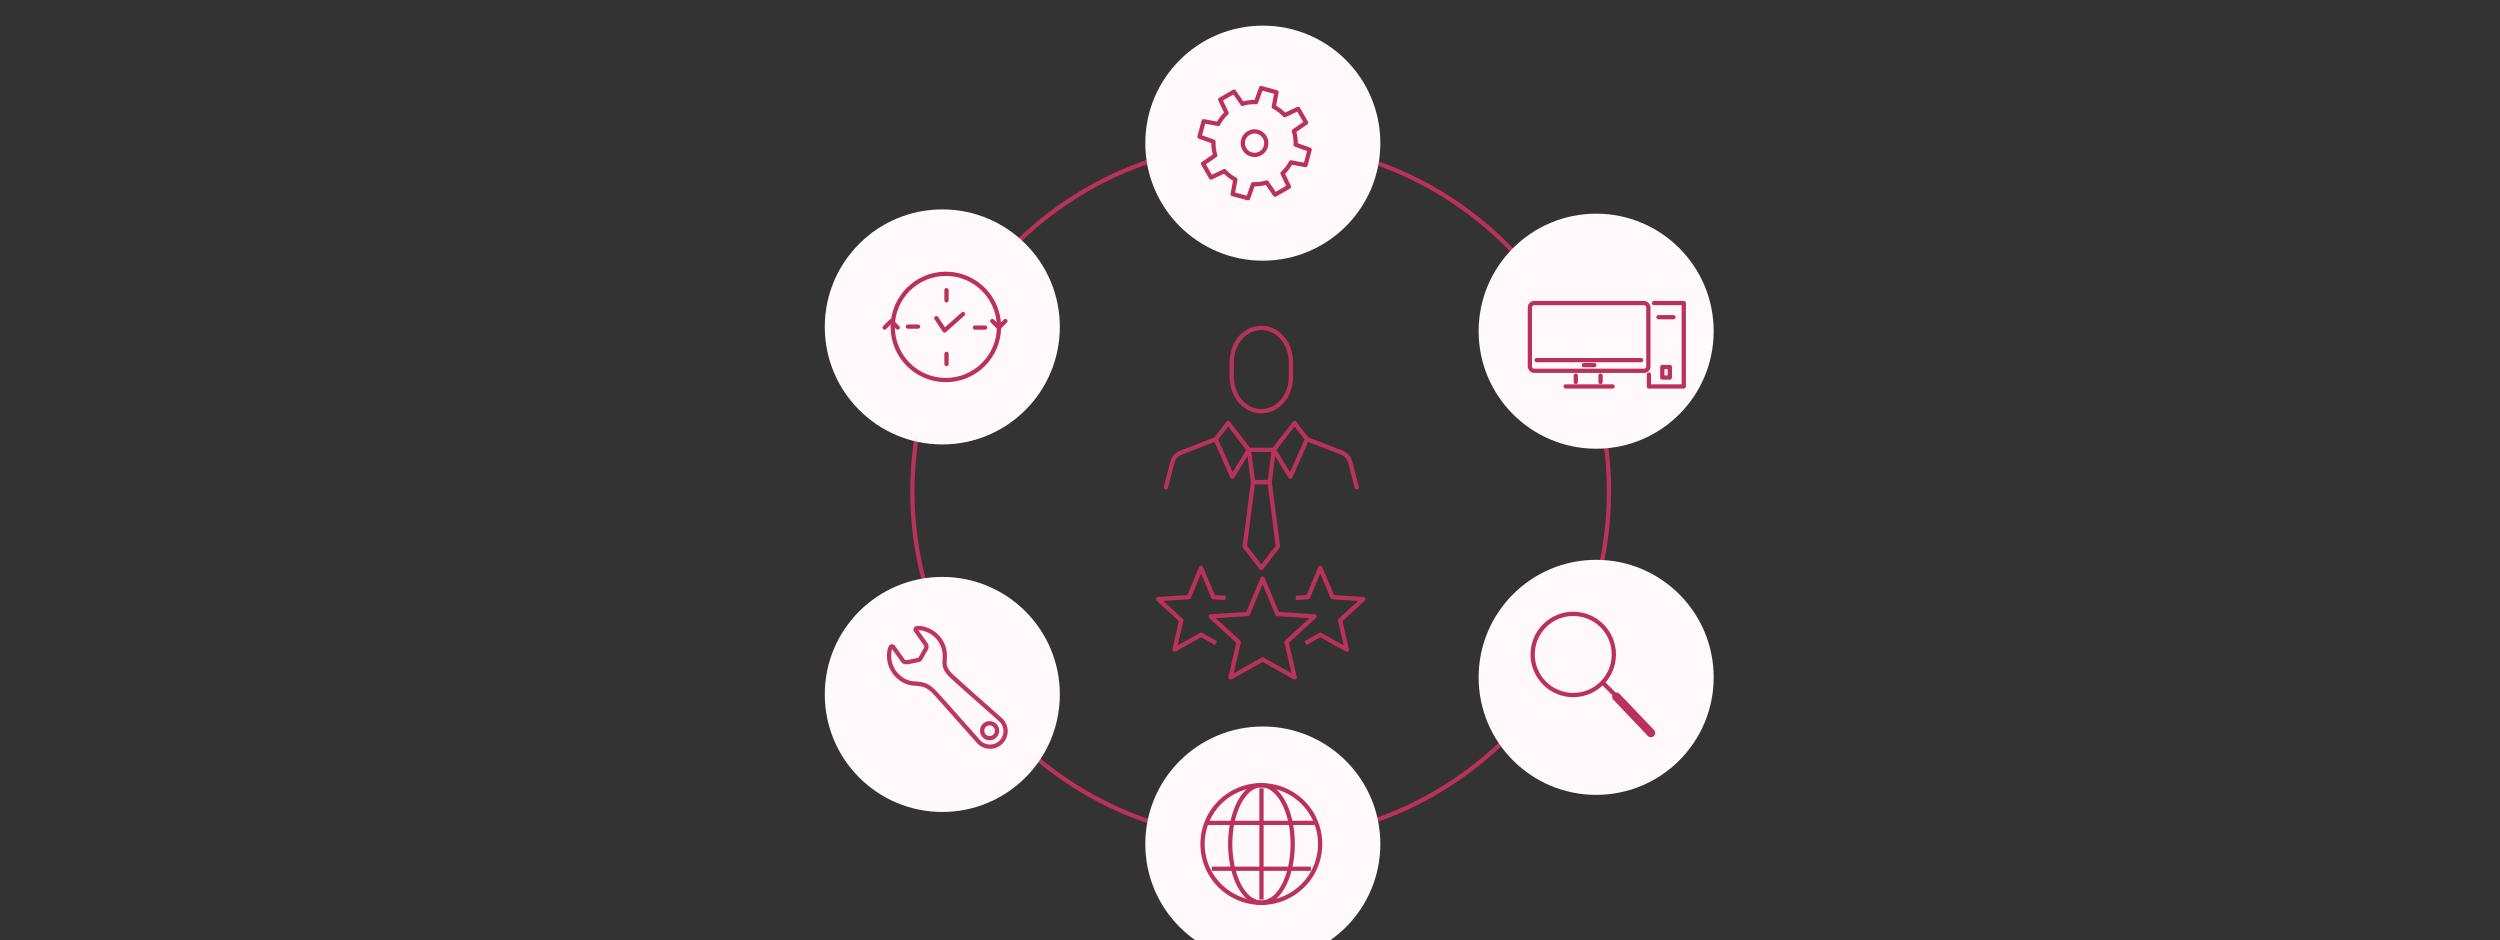 <svg xmlns="http://www.w3.org/2000/svg" xmlns:xlink="http://www.w3.org/1999/xlink" width="585" height="220" viewBox="0 0 585 220">
  <rect x="0" y="0" width="585" height="220" fill="#333333" stroke="none"/>
  <defs>
    <clipPath id="clip-path">
      <rect id="長方形_4308" data-name="長方形 4308" width="585" height="220" transform="translate(360 3522)" fill="#fff9fb" opacity="0"/>
    </clipPath>
  </defs>
  <g id="benefits_img01" transform="translate(-360 -3522)" clip-path="url(#clip-path)">
    <g id="アイコン" transform="translate(102 122)">
      <g id="楕円形_794" data-name="楕円形 794" transform="translate(471 3433)" fill="none" stroke="#ba325c" stroke-width="1">
        <circle cx="82" cy="82" r="82" stroke="none"/>
        <circle cx="82" cy="82" r="81.5" fill="none"/>
      </g>
      <circle id="楕円形_795" data-name="楕円形 795" cx="27.5" cy="27.5" r="27.5" transform="translate(604 3531)" fill="#fff9fb"/>
      <circle id="楕円形_1362" data-name="楕円形 1362" cx="27.5" cy="27.5" r="27.5" transform="translate(604 3450)" fill="#fff9fb"/>
      <circle id="楕円形_1359" data-name="楕円形 1359" cx="27.5" cy="27.5" r="27.5" transform="translate(526 3406)" fill="#fff9fb"/>
      <circle id="楕円形_1360" data-name="楕円形 1360" cx="27.5" cy="27.5" r="27.5" transform="translate(526 3570)" fill="#fff9fb"/>
      <circle id="楕円形_1361" data-name="楕円形 1361" cx="27.5" cy="27.5" r="27.5" transform="translate(451 3535)" fill="#fff9fb"/>
      <circle id="楕円形_796" data-name="楕円形 796" cx="27.5" cy="27.5" r="27.5" transform="translate(451 3449)" fill="#fff9fb"/>
      <g id="グループ_3635" data-name="グループ 3635" transform="translate(612 3553.141) rotate(-45)">
        <g id="楕円形_719" data-name="楕円形 719" fill="none" stroke="#ba325c" stroke-width="1">
          <circle cx="9.999" cy="9.999" r="9.999" stroke="none"/>
          <circle cx="9.999" cy="9.999" r="9.499" fill="none"/>
        </g>
        <line id="線_1198" data-name="線 1198" y2="9.384" transform="translate(10.211 19.528)" fill="none" stroke="#ba325c" stroke-width="1"/>
        <line id="線_1199" data-name="線 1199" x1="0.285" y2="11.693" transform="translate(9.857 24.151)" fill="none" stroke="#ba325c" stroke-linecap="round" stroke-width="2"/>
      </g>
      <g id="グループ_10104" data-name="グループ 10104" transform="translate(465 3463.568)">
        <path id="パス_14434" data-name="パス 14434" d="M107.252,97l-4.328,3.847L101,97.962" transform="translate(-88.902 -87.083)" fill="none" stroke="#ba325c" stroke-linecap="round" stroke-linejoin="round" stroke-width="1"/>
        <line id="線_440" data-name="線 440" y2="2.368" transform="translate(14.481 4.336)" fill="none" stroke="#ba325c" stroke-linecap="round" stroke-linejoin="round" stroke-width="1"/>
        <line id="線_1204" data-name="線 1204" y1="2.368" transform="translate(14.481 19.236)" fill="none" stroke="#ba325c" stroke-linecap="round" stroke-linejoin="round" stroke-width="1"/>
        <line id="線_441" data-name="線 441" x1="2.368" transform="translate(21.143 13.085)" fill="none" stroke="#ba325c" stroke-linecap="round" stroke-linejoin="round" stroke-width="1"/>
        <line id="線_1203" data-name="線 1203" x2="2.368" transform="translate(5.451 12.856)" fill="none" stroke="#ba325c" stroke-linecap="round" stroke-linejoin="round" stroke-width="1"/>
        <g id="楕円形_754" data-name="楕円形 754" transform="translate(1.397 0.001)" fill="none" stroke="#ba325c" stroke-width="1">
          <circle cx="12.932" cy="12.932" r="12.932" stroke="none"/>
          <circle cx="12.932" cy="12.932" r="12.432" fill="none"/>
        </g>
        <path id="パス_16471" data-name="パス 16471" d="M519.457,1738.574l1.533,1.533,1.533-1.533" transform="translate(-494.261 -1727.021)" fill="none" stroke="#ba325c" stroke-linecap="round" stroke-linejoin="round" stroke-width="1"/>
        <path id="パス_16472" data-name="パス 16472" d="M519.457,1740.107l1.533-1.533,1.533,1.533" transform="translate(-519.457 -1727.021)" fill="none" stroke="#ba325c" stroke-linecap="round" stroke-linejoin="round" stroke-width="1"/>
      </g>
      <g id="グループ_10806" data-name="グループ 10806" transform="translate(530.824 3476.733)">
        <path id="パス_14416" data-name="パス 14416" d="M345.854,112.532h-3.884L341,105h5.825Z" transform="translate(-321.583 -76.459)" fill="none" stroke="#ba325c" stroke-linecap="round" stroke-linejoin="round" stroke-width="1" stroke-dasharray="1 0"/>
        <path id="パス_14417" data-name="パス 14417" d="M345.825,111h-3.883L340,126.063l3.884,5.021,3.883-5.021Z" transform="translate(-321.554 -74.927)" fill="none" stroke="#ba325c" stroke-linecap="round" stroke-linejoin="round" stroke-width="1" stroke-dasharray="1 0"/>
        <path id="パス_14418" data-name="パス 14418" d="M347,106.276,351.854,100l2.913,3.766-3.883,8.787Z" transform="translate(-321.758 -77.735)" fill="none" stroke="#ba325c" stroke-linecap="round" stroke-linejoin="round" stroke-width="1" stroke-dasharray="1 0"/>
        <path id="パス_14419" data-name="パス 14419" d="M355,103l8.26,3.2a3.412,3.412,0,0,1,1.926,2.415l1.464,5.678" transform="translate(-321.991 -76.97)" fill="none" stroke="#ba325c" stroke-linecap="round" stroke-linejoin="round" stroke-width="1" stroke-dasharray="1 0"/>
        <path id="パス_14420" data-name="パス 14420" d="M332.65,103l-8.26,3.2a3.412,3.412,0,0,0-1.926,2.415L321,114.3" transform="translate(-321 -76.97)" fill="none" stroke="#ba325c" stroke-linecap="round" stroke-linejoin="round" stroke-width="1" stroke-dasharray="1 0"/>
        <path id="パス_14421" data-name="パス 14421" d="M340.767,106.276,335.913,100,333,103.766l3.883,8.787Z" transform="translate(-321.35 -77.735)" fill="none" stroke="#ba325c" stroke-linecap="round" stroke-linejoin="round" stroke-width="1" stroke-dasharray="1 0"/>
        <path id="パス_16274" data-name="パス 16274" d="M253.93,187.482c3.87,0,6.93-3.507,6.93-8.117v-3.247c0-4.611-3.06-8.117-6.93-8.117s-6.93,3.507-6.93,8.117v3.247C247,183.975,250.06,187.482,253.93,187.482Z" transform="translate(-231.6 -168)" fill="none" stroke="#ba325c" stroke-linecap="round" stroke-linejoin="round" stroke-miterlimit="10" stroke-width="1" stroke-dasharray="1 0"/>
      </g>
      <path id="パス_20353" data-name="パス 20353" d="M31.151,28.629l2.867-.185L36.881,21.6l2.862,6.839,7.191.465-5.423,4.979,1.583,6.839L36.881,37.25l-3.476,1.945" transform="translate(530.067 3511.287)" fill="none" stroke="#ba325c" stroke-linejoin="round" stroke-width="1"/>
      <path id="パス_20354" data-name="パス 20354" d="M17.529,28.629l-2.869-.185L11.8,21.6,8.938,28.443l-7.192.465,5.423,4.979L5.586,40.726,11.8,37.25l3.476,1.945" transform="translate(527.254 3511.287)" fill="none" stroke="#ba325c" stroke-linejoin="round" stroke-width="1"/>
      <path id="パス_20355" data-name="パス 20355" d="M25.121,23.9l3.459,8.268,8.693.561-6.554,6.018,1.913,8.268-7.511-4.2-7.511,4.2,1.913-8.268-6.554-6.018,8.693-.561Z" transform="translate(528.328 3511.506)" fill="none" stroke="#ba325c" stroke-linejoin="round" stroke-width="1"/>
      <g id="グループ_10807" data-name="グループ 10807" transform="translate(569.11 3438.201) rotate(150)">
        <path id="パス_14939" data-name="パス 14939" d="M25.683,10.974V14.71l-3.457.272a9.565,9.565,0,0,1-1.237,2.98L23.242,20.6,20.6,23.243l-2.64-2.254a9.568,9.568,0,0,1-2.98,1.236l-.272,3.457H10.974L10.7,22.226A9.561,9.561,0,0,1,7.72,20.988L5.081,23.243,2.44,20.6l2.255-2.64a9.552,9.552,0,0,1-1.237-2.979L0,14.709V10.973L3.457,10.7a9.566,9.566,0,0,1,1.237-2.98L2.441,5.082,5.082,2.441l2.64,2.254A9.566,9.566,0,0,1,10.7,3.458L10.974,0h3.735l.272,3.458a9.585,9.585,0,0,1,2.98,1.236L20.6,2.441l2.641,2.642L20.988,7.721a9.565,9.565,0,0,1,1.237,2.98Z" transform="translate(0 0)" fill="none" stroke="#ba325c" stroke-linejoin="round" stroke-width="1"/>
        <ellipse id="楕円形_337" data-name="楕円形 337" cx="2.752" cy="2.752" rx="2.752" ry="2.752" transform="translate(10.089 10.091)" fill="none" stroke="#ba325c" stroke-miterlimit="10" stroke-width="1"/>
      </g>
      <g id="グループ_2478" data-name="グループ 2478" transform="translate(539.396 3583.742)">
        <path id="パス_14912" data-name="パス 14912" d="M95.757,190.514a13.757,13.757,0,0,1,0-27.514" transform="translate(-81.999 -163)" fill="none" stroke="#ba325c" stroke-linejoin="round" stroke-width="1"/>
        <path id="パス_14913" data-name="パス 14913" d="M100.436,189.868a4.257,4.257,0,0,1-2.211.646c-4.019,0-7.277-6.16-7.277-13.757S94.206,163,98.226,163" transform="translate(-84.468 -163)" fill="none" stroke="#ba325c" stroke-linecap="round" stroke-linejoin="round" stroke-width="1"/>
        <line id="線_741" data-name="線 741" x2="24.712" transform="translate(1.402 8.811)" fill="none" stroke="#ba325c" stroke-linecap="round" stroke-linejoin="round" stroke-width="1"/>
        <line id="線_742" data-name="線 742" x2="23.18" transform="translate(2.168 19.536)" fill="none" stroke="#ba325c" stroke-linejoin="round" stroke-width="1"/>
        <line id="線_743" data-name="線 743" y2="26.048" transform="translate(13.79 0.724)" fill="none" stroke="#ba325c" stroke-linejoin="round" stroke-width="1"/>
        <path id="パス_16161" data-name="パス 16161" d="M90.948,189.868a4.257,4.257,0,0,0,2.211.646c4.019,0,7.277-6.16,7.277-13.757S97.178,163,93.159,163" transform="translate(-79.341 -163)" fill="none" stroke="#ba325c" stroke-linecap="round" stroke-linejoin="round" stroke-width="1"/>
        <path id="パス_16162" data-name="パス 16162" d="M82,190.514A13.757,13.757,0,0,0,82,163" transform="translate(-68.242 -163)" fill="none" stroke="#ba325c" stroke-linecap="round" stroke-linejoin="round" stroke-width="1"/>
      </g>
      <path id="パス_16462" data-name="パス 16462" d="M4.709,5.223a2.673,2.673,0,0,1,.221-.7.347.347,0,0,1,.612-.1l.344.481L7.831,7.641c.376.524,1.116.326,1.713.212l1.9-.386a.693.693,0,0,0,.466-.338l.913-1.618c.324-.529.727-1.165.351-1.691l-1.991-2.8L10.851.568A.346.346,0,0,1,11.137.02a3.018,3.018,0,0,1,.8.01,6.52,6.52,0,0,1,5.687,6.314c.04,1.724-.554,2.75,1.349,4.652,1.254,1.254,11.757,10.5,11.757,10.5a3.64,3.64,0,1,1-5.147,5.147s-9.508-10.763-10.5-11.757c-1.774-1.773-2.952-1.8-4.861-1.926a5.862,5.862,0,0,1-3.417-1.557A6.518,6.518,0,0,1,4.709,5.223ZM29.341,25.252a1.744,1.744,0,1,0-2.466,0A1.744,1.744,0,0,0,29.341,25.252Z" transform="translate(461.463 3546.968)" fill="none" stroke="#bb3760" stroke-width="1"/>
      <g id="グループ_10808" data-name="グループ 10808" transform="translate(-198.664 962.039)">
        <g id="グループ_3743" data-name="グループ 3743" transform="translate(814.658 2508.881)">
          <g id="グループ_2461" data-name="グループ 2461" transform="translate(0 0)">
            <g id="グループ_2462" data-name="グループ 2462" transform="translate(0 0)">
              <rect id="長方形_2311" data-name="長方形 2311" width="27.725" height="15.852" rx="1" fill="none" stroke="#ba325c" stroke-linecap="round" stroke-linejoin="round" stroke-width="1"/>
              <line id="線_659" data-name="線 659" x2="10.975" transform="translate(8.375 19.51)" fill="none" stroke="#ba325c" stroke-linecap="round" stroke-linejoin="round" stroke-width="1"/>
              <line id="線_938" data-name="線 938" y2="1.489" transform="translate(10.737 16.97)" fill="none" stroke="#ba325c" stroke-linecap="round" stroke-linejoin="round" stroke-width="1"/>
              <line id="線_939" data-name="線 939" y2="1.489" transform="translate(16.535 16.97)" fill="none" stroke="#ba325c" stroke-linecap="round" stroke-linejoin="round" stroke-width="1"/>
              <line id="線_660" data-name="線 660" x2="2.439" transform="translate(12.643 14.519)" fill="none" stroke="#ba325c" stroke-linecap="round" stroke-linejoin="round" stroke-width="1"/>
              <line id="線_940" data-name="線 940" x2="24.448" transform="translate(1.567 13.353)" fill="none" stroke="#ba325c" stroke-linecap="round" stroke-linejoin="round" stroke-width="1"/>
            </g>
          </g>
        </g>
        <path id="パス_16482" data-name="パス 16482" d="M1377.989,1329.833h6.954v19.51h-8.158v-2.782" transform="translate(-534.274 1179.049)" fill="none" stroke="#ba325c" stroke-linecap="round" stroke-linejoin="round" stroke-width="1"/>
        <line id="線_1248" data-name="線 1248" x2="3.497" transform="translate(844.752 2512.184)" fill="none" stroke="#ba325c" stroke-linecap="round" stroke-width="1"/>
        <g id="長方形_3317" data-name="長方形 3317" transform="translate(845.143 2523.345)" fill="none" stroke="#ba325c" stroke-linecap="round" stroke-linejoin="round" stroke-width="1">
          <rect width="2.763" height="3.454" stroke="none"/>
          <rect x="0.5" y="0.5" width="1.763" height="2.454" fill="none"/>
        </g>
      </g>
    </g>
  </g>
</svg>
